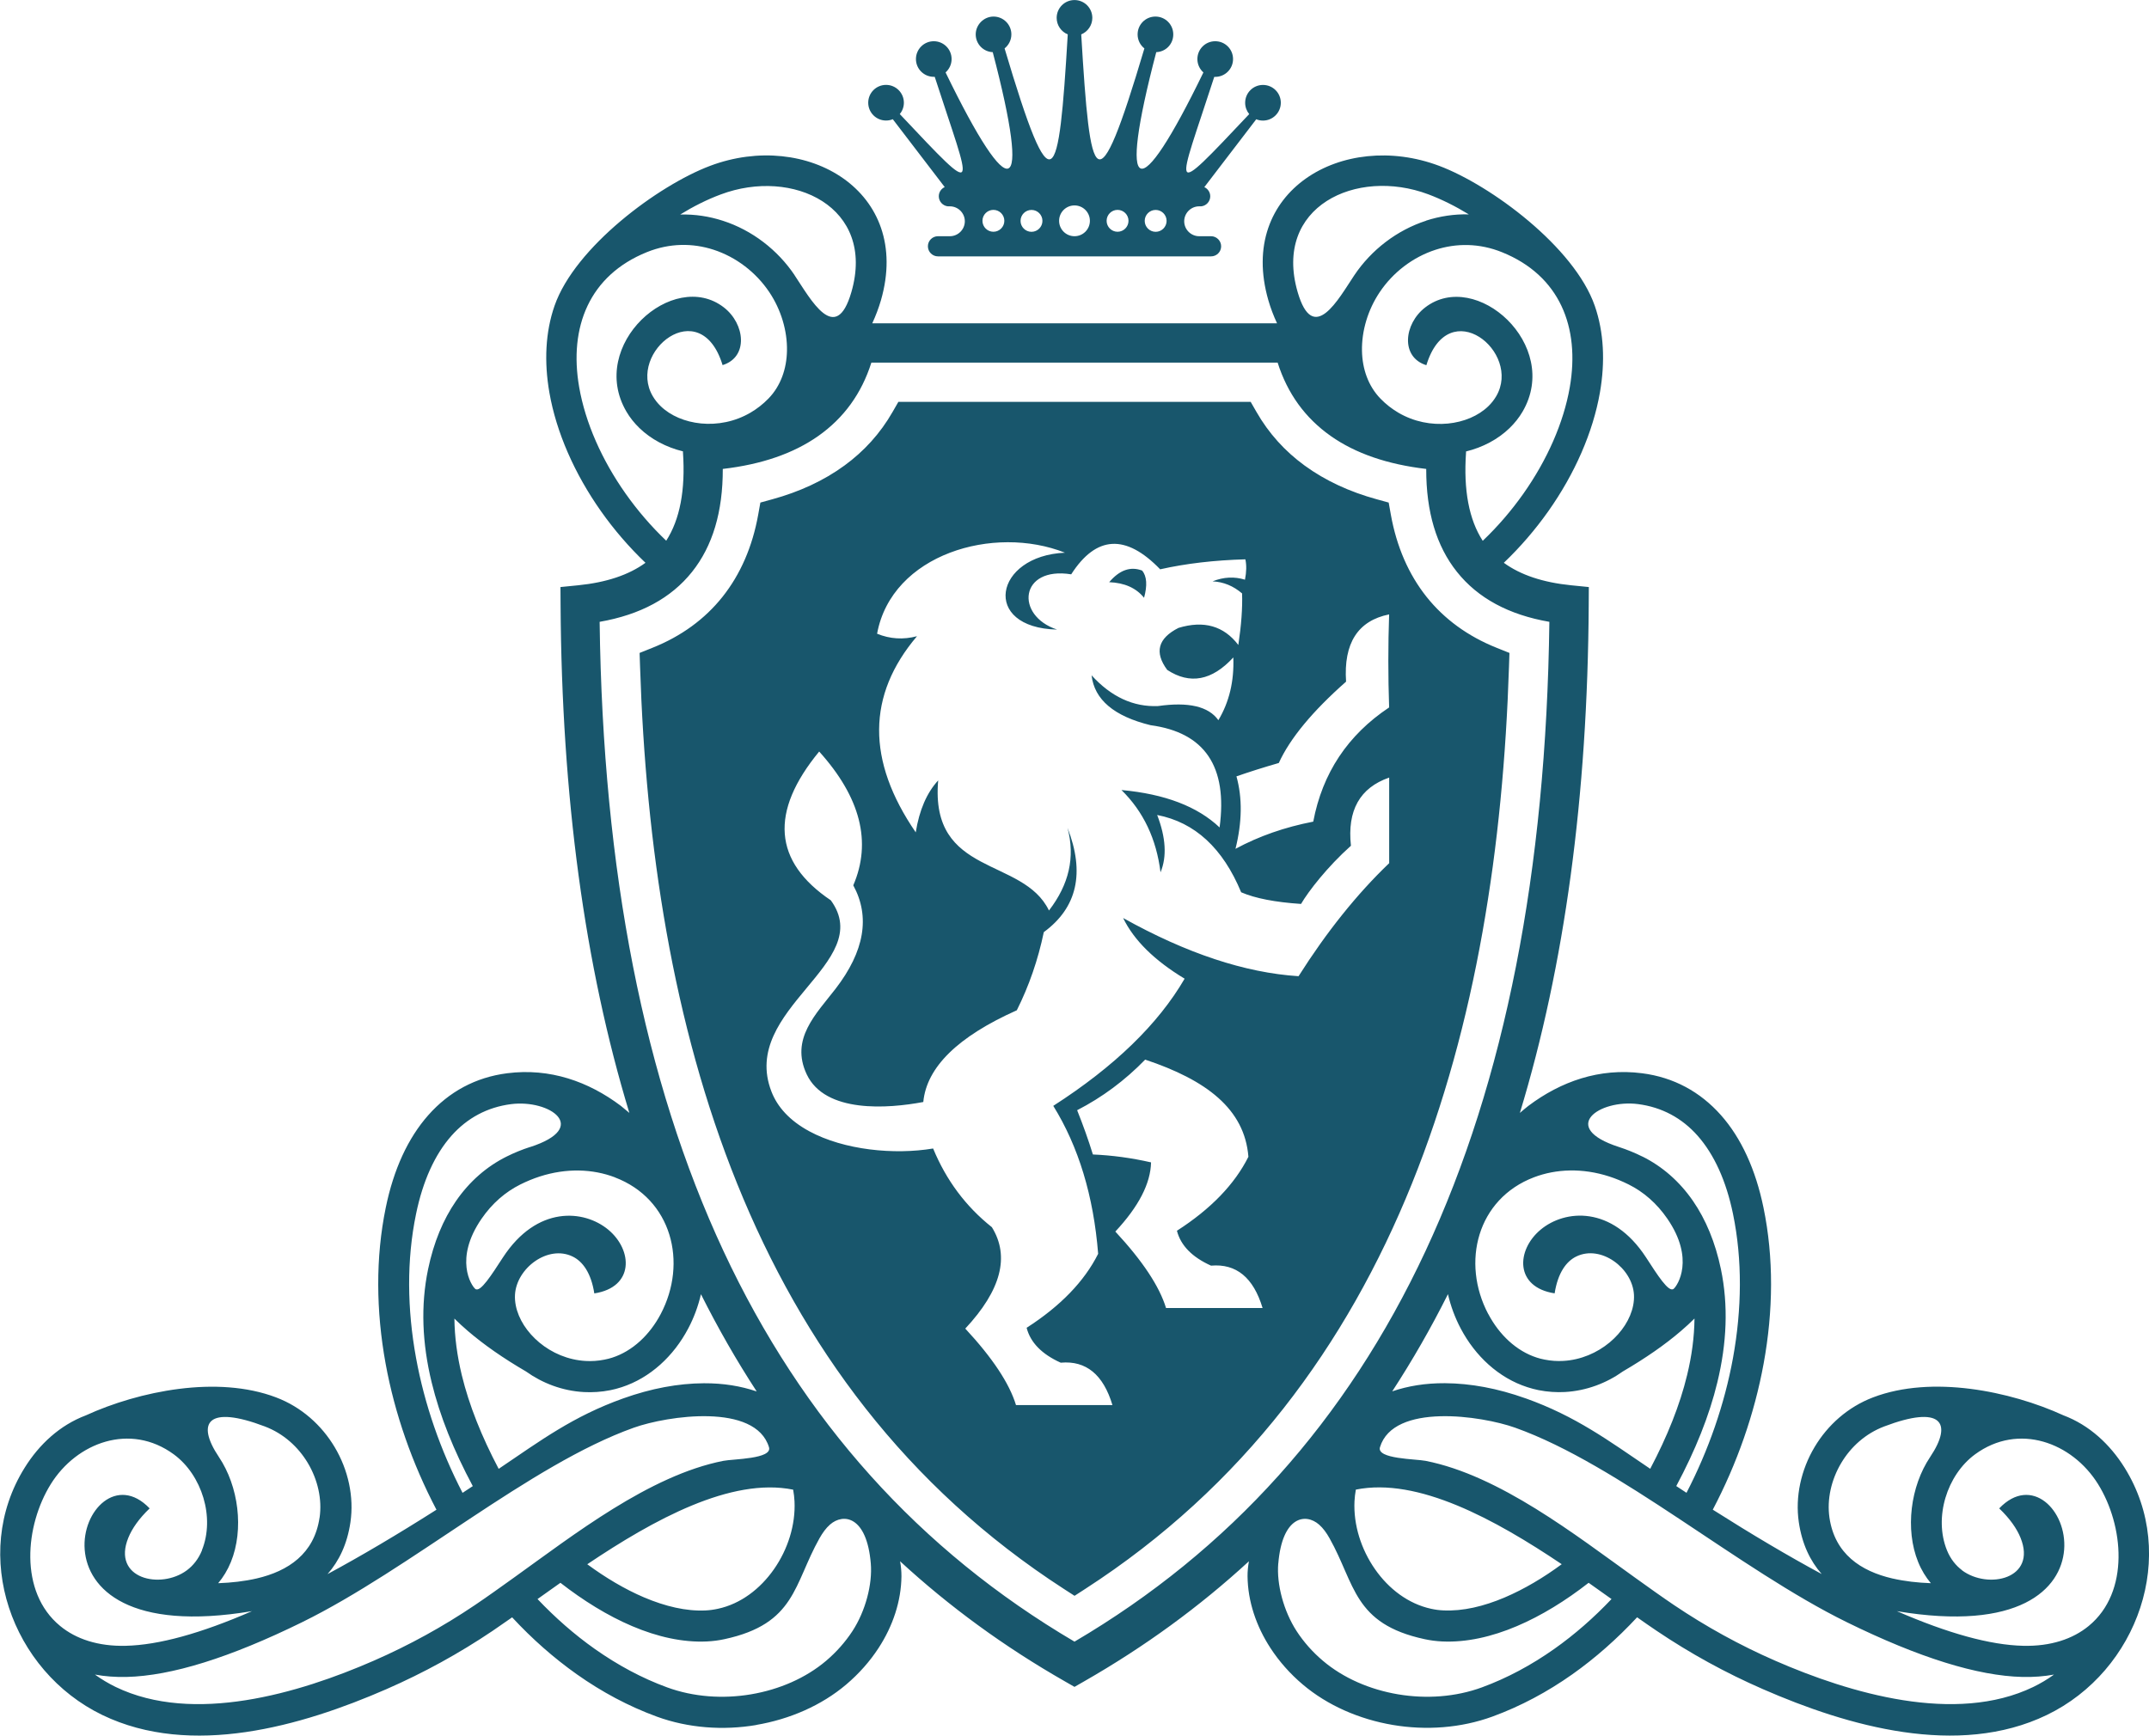 <svg viewBox="0 0 424.22 342.69" xmlns="http://www.w3.org/2000/svg" id="Layer_1"><defs><style>.cls-1{fill:#18566c;fill-rule:evenodd;stroke-width:0px;}</style></defs><path d="M212.11,324.14c-30.59-17.99-53.69-43.7-69.29-77.12-15.67-33.59-23.82-75-24.45-124.24,8.03-1.4,14.11-4.68,18.24-9.86,4.07-5.1,6.09-11.88,6.07-20.33,7.67-.89,13.95-3.06,18.83-6.49,5.06-3.56,8.56-8.39,10.5-14.5h80.2c1.94,6.11,5.44,10.94,10.5,14.5,4.88,3.43,11.16,5.59,18.83,6.49-.02,8.45,2,15.23,6.07,20.33,4.13,5.18,10.21,8.47,18.24,9.86-.63,49.24-8.78,90.66-24.45,124.24-15.6,33.42-38.69,59.12-69.29,77.12h0ZM163.84,301.03c-.79.69-1.47,1.64-2.08,2.72-5.09,9.05-4.68,16.87-18.75,19.9-1.1.24-2.25.39-3.44.45-4.81.23-9.83-.92-14.77-3.02-4.86-2.06-9.69-5.07-14.17-8.56-1.55,1.09-3.06,2.17-4.52,3.21,3.49,3.68,7.27,7,11.29,9.84,4.52,3.19,9.31,5.78,14.3,7.6,5.22,1.91,11.03,2.3,16.55,1.37,5.57-.94,10.81-3.21,14.83-6.62,2.04-1.73,3.8-3.73,5.2-5.87,2.58-3.96,3.96-9.25,3.62-13.34-.78-9.33-5.38-10.02-8.05-7.69h0ZM149.25,340.59c6.64-1.12,12.93-3.86,17.8-7.99,2.51-2.13,4.67-4.57,6.38-7.2,2.84-4.36,4.47-9.27,4.52-14.17,0-.95-.08-1.94-.27-2.96,9.77,9,20.61,16.9,32.51,23.7l1.92,1.1,1.92-1.1c11.9-6.81,22.74-14.71,32.51-23.7-.18,1.02-.28,2.01-.27,2.96.05,4.9,1.68,9.81,4.52,14.17,1.71,2.63,3.87,5.08,6.38,7.2,4.86,4.12,11.16,6.87,17.8,7.99,6.52,1.1,13.41.62,19.65-1.66,5.57-2.04,10.85-4.87,15.76-8.34,4.57-3.23,8.85-7.03,12.79-11.26,1.35.95,2.62,1.84,3.83,2.65,6.63,4.47,13.63,8.32,20.99,11.53,16.79,7.34,38.55,13.57,56.06,5.11,17.99-8.68,26.1-31.59,15.35-48.83-2.89-4.63-6.96-8.41-12.08-10.34-5.24-2.4-11.76-4.39-18.39-5.23-6.62-.84-13.38-.52-19.16,1.68-5.05,1.92-8.99,5.51-11.55,9.79-2.71,4.53-3.86,9.87-3.13,14.85.63,4.31,2.24,7.66,4.52,10.25-6.62-3.57-13.78-7.81-21.5-12.71,4.78-9.09,8.23-18.93,10.04-28.86,1.9-10.38,2.01-20.89-.03-30.77-1.56-7.57-4.4-13.76-8.4-18.27-4.09-4.61-9.32-7.47-15.57-8.27-8.45-1.09-16.05,1.64-22.43,6.43-.58.46-1.14.92-1.69,1.4,8.84-29.06,13.37-62.5,13.59-100.32l.02-3.51-3.5-.35c-5.56-.56-9.99-2.04-13.28-4.44,3.27-3.12,6.22-6.56,8.78-10.18,5.22-7.39,8.82-15.58,10.19-23.44,1.05-6.03.8-11.9-1.02-17.13-4.03-11.58-20.48-23.78-30.72-27.63-18.98-7.13-39.94,4.97-33.71,26.55.44,1.53,1.02,3.05,1.71,4.54h-79.9c.69-1.49,1.26-3.01,1.71-4.54,6.23-21.58-14.74-33.69-33.71-26.55-10.24,3.85-26.69,16.05-30.72,27.63-1.82,5.23-2.07,11.1-1.02,17.13,1.37,7.86,4.97,16.04,10.19,23.44,2.56,3.63,5.51,7.06,8.78,10.18-3.29,2.4-7.72,3.88-13.28,4.44l-3.5.35.02,3.51c.22,37.82,4.74,71.26,13.58,100.32-.55-.47-1.11-.94-1.69-1.4-6.37-4.79-13.98-7.51-22.43-6.43-6.25.8-11.49,3.66-15.57,8.27-4,4.52-6.85,10.7-8.4,18.27-2.03,9.88-1.92,20.39-.03,30.78,1.81,9.93,5.27,19.77,10.04,28.86-7.71,4.9-14.88,9.14-21.5,12.71,2.28-2.59,3.89-5.94,4.52-10.25.73-4.98-.42-10.32-3.13-14.85-2.56-4.28-6.51-7.88-11.55-9.79-5.79-2.2-12.55-2.52-19.16-1.68-6.63.84-13.15,2.83-18.39,5.23-5.12,1.93-9.2,5.71-12.08,10.34-10.75,17.24-2.63,40.14,15.35,48.83,17.51,8.45,39.27,2.22,56.06-5.11,7.36-3.22,14.36-7.06,20.99-11.53,1.2-.81,2.48-1.7,3.83-2.65,3.93,4.24,8.22,8.03,12.79,11.26,4.91,3.47,10.19,6.3,15.76,8.34,6.24,2.28,13.13,2.76,19.65,1.66h0ZM131.51,106.77c2.71-4.21,3.82-10.03,3.31-17.45v-.2c-3.31-.81-6.31-2.39-8.6-4.61-1.01-.98-1.88-2.06-2.57-3.25-7.69-13.16,9.22-28.28,19.22-20.58,4.22,3.25,4.91,9.83-.23,11.41-4.36-14.31-18.89-2.61-13.79,6.12.43.73.95,1.39,1.55,1.97,1.98,1.92,4.84,3.12,7.99,3.43,3.22.31,6.68-.33,9.77-2.14,1.26-.74,2.45-1.66,3.53-2.77,2.44-2.51,3.59-5.89,3.66-9.43.08-3.98-1.18-8.14-3.49-11.59-2.61-3.89-6.52-6.92-11.02-8.38-4.08-1.32-8.64-1.34-13.16.49-11.32,4.58-15.42,14.76-13.35,26.66,1.22,7.01,4.47,14.36,9.17,21.02,2.34,3.31,5.02,6.44,8,9.28h0ZM156.84,296.43c-.04-.76-.13-1.53-.27-2.3-12.27-2.47-27.5,5.9-40.64,14.73,3.61,2.66,7.42,4.93,11.25,6.56,4.16,1.76,8.28,2.74,12.09,2.56.82-.04,1.63-.15,2.45-.33,4.48-.96,8.34-3.92,11.05-7.79,2.76-3.94,4.29-8.78,4.07-13.43h0ZM142.8,288.44c1.91-.38,9.71-.35,9-2.69-2.67-8.79-20.03-6.23-26.7-3.85-20.46,7.3-44.12,27.92-65.48,38.41-14.23,6.99-25.77,10.59-34.64,10.8-2.21.05-4.29-.11-6.24-.47,1.29.93,2.66,1.75,4.1,2.45,15.35,7.41,36.13,1.29,50.95-5.19,6.98-3.05,13.65-6.72,19.99-11,2.33-1.57,4.91-3.42,7.7-5.42,11.69-8.37,26.72-20.17,41.32-23.04h0ZM63.08,299.65c-1.05,7.14-6.17,10.57-12.44,12.02-2.41.55-4.97.84-7.57.93,1-1.19,1.85-2.58,2.51-4.19,2.62-6.44,1.51-14.95-2.37-20.73-4.6-6.87-2.14-10.29,9.07-6.03,3.69,1.4,6.58,4.04,8.47,7.19,2,3.34,2.86,7.23,2.34,10.81h0ZM39.87,306.12c-.7,1.72-1.75,3.01-2.98,3.93-5.16,3.85-14.85,1.69-11.56-6.42.74-1.82,2.1-3.78,4.21-5.8-12.78-13.38-28.14,28.39,20.2,20.29-10.12,4.41-18.42,6.69-24.92,6.84-5.46.13-9.82-1.34-12.94-3.91-8.2-6.73-6.91-19.89-1.85-28.02,5.11-8.21,15.68-12.18,24.28-5.87,5.56,4.08,8.17,12.48,5.54,18.95h0ZM149.37,274.73c-3.97-6.08-7.63-12.48-11-19.19-.55,2.38-1.4,4.67-2.52,6.78-2.86,5.42-7.48,9.74-13.14,11.58-.77.25-1.52.45-2.23.59-1.76.35-3.51.46-5.21.37-4.26-.23-8.21-1.76-11.44-4.07-4.5-2.62-8.32-5.29-11.47-7.99-.95-.81-1.83-1.63-2.66-2.45.04,3.63.54,7.35,1.46,11.17,1.44,5.94,3.91,12.11,7.28,18.5,8.29-5.6,14.7-10.38,24.59-13.91,5.52-1.97,10.82-2.96,15.92-2.99,3.87-.02,7.3.56,10.4,1.61h0ZM121.38,232.46c-4.36-1.66-9.55-1.87-14.87-.15-1.23.4-2.5.92-3.79,1.56-2.96,1.48-5.57,3.73-7.66,6.77-5.46,7.94-2.02,13.21-1.24,13.85.99.81,3.25-2.83,5.46-6.21,6.72-10.3,16.02-9.46,20.81-5.47,4.86,4.06,5.1,11.36-2.77,12.57-.63-4.03-2.28-6.31-4.28-7.28-4.88-2.37-11.09,2.3-11.38,7.55-.04.69.02,1.4.16,2.12.53,2.67,2.22,5.28,4.64,7.3,2.47,2.06,5.68,3.46,9.16,3.65,1.19.07,2.43-.01,3.68-.26.57-.11,1.08-.24,1.54-.39,4.06-1.31,7.43-4.53,9.58-8.6,5.37-10.18,2.2-22.73-9.04-27h0ZM104.64,226.47c-1.58.51-3.13,1.14-4.65,1.9-3.89,1.94-7.29,4.87-9.99,8.79-2.5,3.63-4.39,8.12-5.5,13.47-1.48,7.14-1.17,14.59.71,22.32,1.61,6.63,4.36,13.46,8.12,20.48l-2.02,1.33c-4.35-8.4-7.51-17.48-9.18-26.63-1.76-9.65-1.88-19.36,0-28.44,1.34-6.51,3.71-11.74,6.99-15.44,3.09-3.48,7.04-5.63,11.76-6.24,7.62-.98,15.71,4.61,3.77,8.47h0ZM292.71,106.77c2.98-2.84,5.67-5.98,8-9.28,4.7-6.66,7.95-14.01,9.17-21.02,2.07-11.9-2.02-22.08-13.35-26.66-4.51-1.83-9.08-1.81-13.16-.49-4.5,1.46-8.42,4.49-11.02,8.38-2.31,3.45-3.57,7.61-3.49,11.59.07,3.54,1.22,6.92,3.66,9.43,1.08,1.11,2.27,2.03,3.53,2.77,3.09,1.81,6.56,2.45,9.77,2.14,3.15-.31,6.01-1.51,7.99-3.43.6-.58,1.12-1.24,1.55-1.97,5.1-8.73-9.43-20.43-13.79-6.12-5.14-1.59-4.45-8.16-.23-11.41,10-7.7,26.91,7.42,19.22,20.58-.69,1.18-1.56,2.27-2.57,3.25-2.29,2.22-5.29,3.8-8.59,4.61v.2c-.52,7.43.58,13.25,3.3,17.45h0ZM252.33,308.71c-.34,4.09,1.05,9.37,3.62,13.34,1.39,2.14,3.15,4.14,5.2,5.87,4.02,3.41,9.26,5.68,14.83,6.62,5.52.93,11.33.54,16.55-1.37,4.99-1.83,9.78-4.41,14.3-7.6,4.02-2.84,7.8-6.16,11.29-9.84-1.46-1.04-2.97-2.12-4.52-3.21-4.48,3.5-9.31,6.5-14.17,8.56-4.94,2.1-9.96,3.25-14.77,3.02-1.19-.06-2.34-.21-3.44-.45-14.07-3.03-13.67-10.86-18.75-19.9-.6-1.08-1.29-2.03-2.08-2.72-2.67-2.34-7.27-1.65-8.05,7.69h0ZM271.45,309.86c2.7,3.87,6.57,6.82,11.05,7.79.81.18,1.63.29,2.45.32,3.81.18,7.94-.79,12.09-2.56,3.83-1.63,7.65-3.9,11.25-6.56-13.14-8.83-28.38-17.2-40.64-14.73-.14.77-.23,1.54-.27,2.31-.22,4.65,1.31,9.49,4.07,13.43h0ZM322.73,311.48c2.79,2,5.37,3.85,7.7,5.42,6.35,4.28,13.01,7.95,19.99,11,14.81,6.47,35.6,12.6,50.95,5.19,1.44-.7,2.81-1.51,4.1-2.45-1.95.36-4.03.52-6.24.47-8.87-.21-20.41-3.81-34.64-10.8-21.36-10.49-45.02-31.11-65.48-38.41-6.67-2.38-24.04-4.94-26.7,3.85-.71,2.34,7.09,2.31,9,2.69,14.6,2.87,29.63,14.67,41.32,23.04h0ZM373.58,311.67c-6.27-1.45-11.39-4.87-12.44-12.02-.52-3.58.34-7.46,2.34-10.81,1.88-3.15,4.78-5.79,8.47-7.19,11.21-4.26,13.67-.84,9.07,6.03-3.88,5.78-4.98,14.29-2.37,20.73.65,1.61,1.51,3,2.51,4.19-2.6-.09-5.16-.38-7.57-.93h0ZM387.32,310.04c-1.23-.92-2.28-2.21-2.98-3.93-2.63-6.47-.02-14.87,5.54-18.95,8.6-6.31,19.17-2.34,24.28,5.87,5.06,8.13,6.35,21.29-1.85,28.02-3.12,2.56-7.48,4.04-12.94,3.91-6.49-.15-14.8-2.44-24.92-6.84,48.34,8.1,32.98-33.67,20.2-20.29,2.11,2.02,3.48,3.99,4.21,5.8,3.29,8.11-6.4,10.27-11.56,6.42h0ZM293.8,259.46c2.15,4.08,5.52,7.29,9.58,8.6.45.15.96.28,1.53.39,1.26.25,2.49.33,3.68.26,3.49-.19,6.69-1.6,9.16-3.65,2.42-2.02,4.11-4.63,4.64-7.3.14-.71.2-1.43.16-2.12-.29-5.25-6.5-9.92-11.38-7.55-2,.97-3.65,3.26-4.28,7.28-7.87-1.21-7.63-8.51-2.77-12.57,4.79-4,14.09-4.83,20.81,5.47,2.2,3.38,4.47,7.02,5.45,6.21.78-.64,4.22-5.91-1.24-13.85-2.09-3.04-4.7-5.3-7.66-6.77-1.29-.64-2.56-1.16-3.79-1.56-5.31-1.72-10.5-1.51-14.87.15-11.23,4.27-14.41,16.82-9.04,27h0ZM324.23,228.37c-1.52-.76-3.08-1.39-4.65-1.9-11.94-3.86-3.85-9.45,3.77-8.47,4.72.61,8.68,2.76,11.76,6.24,3.28,3.71,5.65,8.94,6.99,15.44,1.87,9.07,1.75,18.79,0,28.44-1.67,9.15-4.83,18.23-9.18,26.63l-2.02-1.33c3.75-7.02,6.51-13.85,8.11-20.48,1.87-7.73,2.19-15.18.71-22.32-1.11-5.34-3-9.83-5.5-13.47-2.7-3.92-6.1-6.85-9.99-8.79h0ZM301.17,276.1c9.89,3.53,16.31,8.31,24.59,13.91,3.37-6.39,5.85-12.56,7.28-18.5.93-3.81,1.42-7.54,1.46-11.17-.83.82-1.71,1.64-2.66,2.45-3.14,2.7-6.97,5.36-11.47,7.99-3.22,2.3-7.18,3.83-11.44,4.07-1.7.09-3.45-.02-5.21-.37-.71-.14-1.45-.34-2.23-.59-5.66-1.83-10.28-6.15-13.14-11.58-1.12-2.12-1.97-4.4-2.52-6.78-3.36,6.71-7.03,13.1-11,19.19,3.11-1.06,6.54-1.63,10.4-1.61,5.09.03,10.4,1.02,15.92,2.99h0ZM156.87,54.35c-3.35-4.99-8.38-8.89-14.17-10.76-2.68-.87-5.52-1.31-8.43-1.23,2.62-1.61,5.3-2.96,7.99-3.96,14.22-5.35,30.67,2.44,25.81,19.26-3.09,10.7-8.08,1.36-11.2-3.29h0ZM281.52,43.58c-5.79,1.88-10.82,5.77-14.17,10.76-3.12,4.66-8.11,13.99-11.2,3.29-4.85-16.82,11.59-24.6,25.81-19.26,2.68,1.01,5.37,2.36,7.99,3.96-2.91-.08-5.75.37-8.43,1.23h0ZM209.39,269.06c-3.73-1.68-5.98-3.98-6.73-6.89,6.69-4.3,11.39-9.17,14.12-14.61-.91-11.42-3.87-21.16-8.86-29.21,12.06-7.75,20.7-16.12,25.93-25.11-5.95-3.59-10-7.58-12.14-11.98,12.51,6.98,24.05,10.81,34.63,11.49,5.57-8.79,11.53-16.23,17.89-22.32v-16.9c-5.79,2.01-8.31,6.49-7.55,13.46-4.67,4.17-8.4,9.01-9.85,11.49-5.1-.34-9.04-1.1-11.82-2.3-3.62-8.73-9.15-13.82-16.58-15.26,1.72,4.47,1.94,8.25.66,11.32-.81-6.58-3.38-12-7.71-16.25,8.55.78,15,3.24,19.37,7.39,1.62-12.02-2.92-18.75-13.62-20.19-7.21-1.76-11.1-5.05-11.65-9.85,3.87,4.25,8.25,6.28,13.13,6.07,6-.86,9.97.07,11.9,2.79,2.14-3.57,3.13-7.7,2.95-12.39-4.21,4.58-8.56,5.4-13.05,2.46-2.57-3.47-1.83-6.23,2.22-8.29,5.01-1.52,8.95-.4,11.82,3.37.59-3.93.84-7.32.74-10.18-1.73-1.48-3.67-2.28-5.83-2.38,2.17-.87,4.31-.98,6.4-.33.3-1.53.33-2.87.08-4.02-6.11.17-11.71.82-16.82,1.97-6.78-7.02-12.63-6.69-17.56.99-10.18-1.63-11.15,8.15-2.79,10.91-15.05-.34-12.44-14.58,1.56-15.18-14.03-5.58-34.2.27-37.09,16,2.54,1.04,5.17,1.21,7.88.49-9.89,11.65-9.97,24.56-.25,38.73.7-4.39,2.18-7.81,4.43-10.26-1.67,19.06,16.75,15.06,21.87,25.69,3.95-5.13,5.21-10.49,3.66-16.33,3.47,8.9,1.91,15.76-4.68,20.6-1.14,5.48-2.92,10.62-5.33,15.43-11.64,5.2-17.8,11.24-18.46,18.11-6.98,1.32-19.37,2.25-23.01-5.46-3.3-7,1.85-11.91,5.69-16.89,5.71-7.41,6.88-14.22,3.5-20.43,3.68-8.55,1.43-17.36-6.73-26.42-9.82,11.93-9.05,21.73,2.3,29.38,9.05,12.44-18.08,21.39-11.72,37.77,1.16,3,3.56,5.71,7.45,7.82,6.9,3.74,16.81,4.69,24.46,3.41,2.59,6.27,6.45,11.45,11.6,15.54,3.57,5.76,1.82,12.44-5.25,20.02,5.37,5.78,8.71,10.82,10.01,15.1h19.04c-1.81-6.02-5.2-8.81-10.18-8.37h0ZM126.35,131.62c1.13,35.19,6.41,70.52,19.17,102.1,12.85,31.82,33.24,59.81,64.51,80.02l2.09,1.35,2.09-1.35c31.26-20.21,51.65-48.19,64.5-80.02,12.75-31.58,18.04-66.9,19.17-102.1l.09-2.7-2.52-1.01c-5.73-2.29-10.36-5.7-13.84-10.06-3.55-4.46-5.92-9.93-7.05-16.22l-.43-2.4-2.36-.65c-5.29-1.45-10.11-3.65-14.25-6.67-3.82-2.79-7.05-6.3-9.51-10.61l-1.12-1.95h-69.55l-1.12,1.95c-2.46,4.31-5.7,7.83-9.51,10.61-4.13,3.02-8.96,5.22-14.25,6.67l-2.36.65-.43,2.4c-1.13,6.29-3.5,11.76-7.05,16.22-3.47,4.36-8.1,7.77-13.84,10.06l-2.52,1.01.09,2.7h0ZM249.24,258.27c-1.81-6.02-5.2-8.81-10.18-8.37-3.73-1.68-5.98-3.98-6.73-6.89,6.69-4.3,11.39-9.17,14.11-14.61-.75-9.44-8.29-15.15-20.38-19.18-3.99,4.11-8.47,7.44-13.43,9.99,1.18,2.95,2.22,5.86,3.11,8.74,3.8.16,7.63.68,11.48,1.56-.09,4.17-2.44,8.72-7.05,13.66,5.37,5.78,8.71,10.82,10.01,15.1h19.04ZM274.22,139.69c-.21-6.18-.21-12.31,0-18.38-6.17,1.25-9.01,5.68-8.5,13.28-6.63,5.85-11.06,11.2-13.28,16.06-3.01.87-5.8,1.75-8.36,2.64,1.19,4.28,1.12,9.05-.19,14.31,4.6-2.49,9.72-4.28,15.35-5.37,1.82-9.6,6.81-17.11,14.98-22.55h0ZM218.95,114.95c3.03.12,5.33,1.14,6.89,3.08.67-2.44.55-4.23-.37-5.37-2.31-.88-4.48-.11-6.52,2.3h0ZM209.07,43.6c0-1.68,1.36-3.04,3.04-3.04s3.04,1.36,3.04,3.04-1.36,3.04-3.04,3.04-3.04-1.36-3.04-3.04h0ZM212.11,50.62h-26.95c-1.09,0-1.99-.89-1.99-1.99s.89-1.99,1.99-1.99h2.35c1.62,0,2.95-1.33,2.95-2.95s-1.33-2.95-2.95-2.95h-.4c-1-.11-1.79-.96-1.79-1.99,0-.8.48-1.5,1.17-1.81l-10.25-13.4c-.41.17-.86.26-1.33.26-1.94,0-3.52-1.57-3.52-3.52s1.58-3.52,3.52-3.52,3.52,1.58,3.52,3.52c0,.85-.3,1.63-.81,2.24,16.4,17.4,14.2,15.24,6.9-7.35h-.19c-1.94,0-3.52-1.57-3.52-3.51s1.58-3.52,3.52-3.52,3.52,1.57,3.52,3.52c0,1.05-.46,1.99-1.19,2.64,12.92,26.62,16.99,25.27,9.31-4-1.87-.08-3.36-1.62-3.36-3.51s1.58-3.52,3.52-3.52,3.52,1.58,3.52,3.52c0,1.12-.53,2.12-1.34,2.77,9.53,32.03,10.69,27.07,12.47-2.77-1.28-.52-2.19-1.79-2.19-3.26,0-1.94,1.57-3.52,3.52-3.52s3.52,1.58,3.52,3.52c0,1.47-.91,2.74-2.19,3.26,1.78,29.84,2.95,34.8,12.47,2.77-.82-.64-1.34-1.64-1.34-2.77,0-1.94,1.57-3.52,3.52-3.52s3.52,1.58,3.52,3.52-1.49,3.43-3.36,3.51c-7.68,29.28-3.61,30.62,9.31,4-.73-.64-1.19-1.59-1.19-2.64,0-1.94,1.57-3.52,3.52-3.52s3.52,1.57,3.52,3.52-1.58,3.52-3.52,3.52h-.19c-7.3,22.59-9.51,24.74,6.9,7.35-.5-.61-.8-1.39-.8-2.24,0-1.94,1.57-3.52,3.52-3.52s3.52,1.58,3.52,3.52-1.58,3.52-3.52,3.52c-.47,0-.92-.09-1.33-.26l-10.25,13.4c.69.31,1.17,1.01,1.17,1.81,0,1.03-.79,1.88-1.79,1.98h0s-.2,0-.2,0h-.2c-1.62,0-2.95,1.33-2.95,2.95s1.33,2.95,2.95,2.95h2.35c1.09,0,1.99.89,1.99,1.99s-.89,1.99-1.99,1.99h-26.95ZM203.62,41.45c1.19,0,2.16.97,2.16,2.16s-.97,2.16-2.16,2.16-2.16-.97-2.16-2.16.97-2.16,2.16-2.16h0ZM193.94,43.6c0-1.19.97-2.16,2.16-2.16s2.16.97,2.16,2.16-.97,2.16-2.16,2.16-2.16-.97-2.16-2.16h0ZM218.45,43.6c0-1.19.97-2.16,2.16-2.16s2.16.97,2.16,2.16-.97,2.16-2.16,2.16-2.16-.97-2.16-2.16h0ZM228.13,41.45c1.19,0,2.16.97,2.16,2.16s-.97,2.16-2.16,2.16-2.16-.97-2.16-2.16.97-2.16,2.16-2.16Z" class="cls-1"></path></svg>